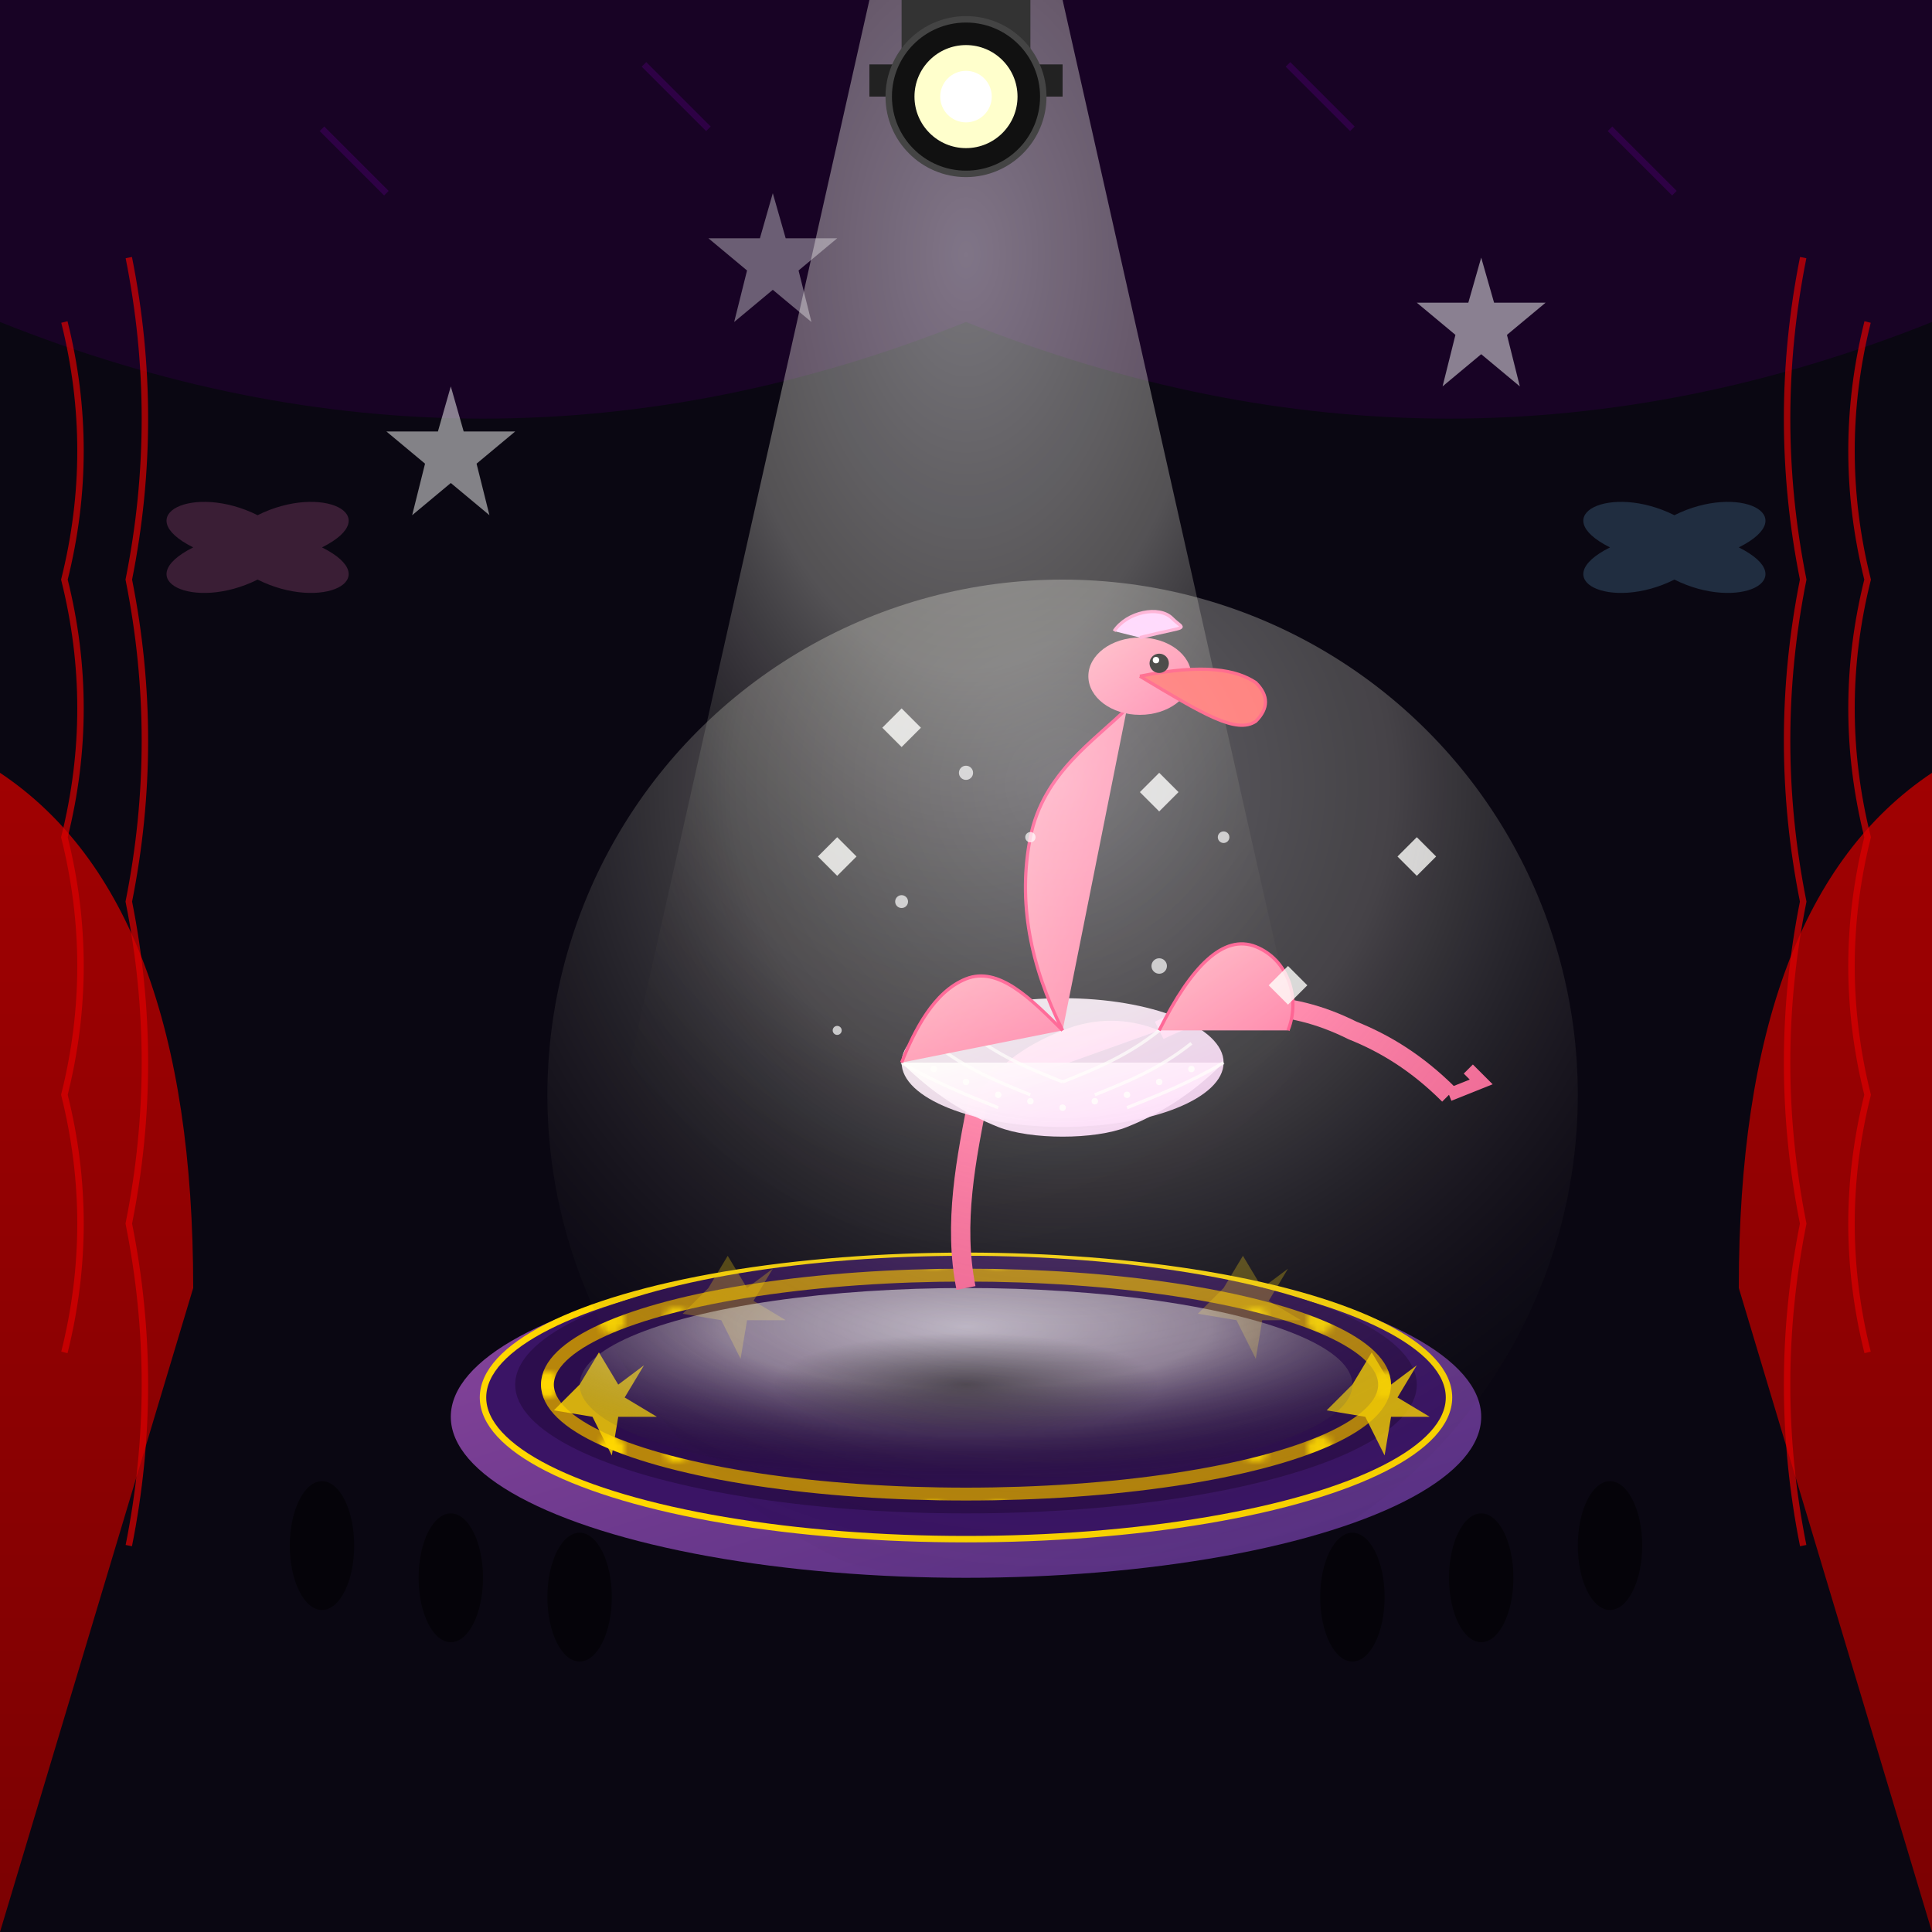 <svg xmlns="http://www.w3.org/2000/svg" viewBox="0 0 300 300">
  <defs>
    <radialGradient id="spotlight" cx="50%" cy="20%" r="80%" fx="50%" fy="20%">
      <stop offset="0%" stop-color="#FFFFFF" stop-opacity="0.9"/>
      <stop offset="40%" stop-color="#FFFFEE" stop-opacity="0.6"/>
      <stop offset="100%" stop-color="#000000" stop-opacity="0"/>
    </radialGradient>
    
    <linearGradient id="stageGradient" x1="0%" y1="0%" x2="100%" y2="100%">
      <stop offset="0%" stop-color="#8A459C"/>
      <stop offset="100%" stop-color="#512E80"/>
    </linearGradient>
    
    <pattern id="goldTrim" width="10" height="10" patternUnits="userSpaceOnUse">
      <rect width="10" height="10" fill="#B8860B"/>
      <circle cx="5" cy="5" r="2" fill="#FFD700"/>
    </pattern>
    
    <linearGradient id="flamingoPink" x1="0%" y1="0%" x2="100%" y2="100%">
      <stop offset="0%" stop-color="#FFAABB"/>
      <stop offset="100%" stop-color="#FF6699"/>
    </linearGradient>
    
    <linearGradient id="tutuGradient" x1="0%" y1="0%" x2="100%" y2="100%">
      <stop offset="0%" stop-color="#FFFFFF"/>
      <stop offset="100%" stop-color="#FFCCFF"/>
    </linearGradient>
    
    <radialGradient id="shadow" cx="50%" cy="50%" r="50%" fx="50%" fy="50%">
      <stop offset="0%" stop-color="#000000" stop-opacity="0.7"/>
      <stop offset="100%" stop-color="#000000" stop-opacity="0"/>
    </radialGradient>
    
    <linearGradient id="curtainGradient" x1="0%" y1="0%" x2="0%" y2="100%">
      <stop offset="0%" stop-color="#CC0000"/>
      <stop offset="100%" stop-color="#880000"/>
    </linearGradient>
    
    <filter id="starGlow" x="-50%" y="-50%" width="200%" height="200%">
      <feGaussianBlur stdDeviation="1" result="blur"/>
      <feComposite in="SourceGraphic" in2="blur" operator="over"/>
    </filter>
  </defs>
  
  <!-- Background - dark circus tent interior -->
  <rect width="300" height="300" fill="#0A0712"/>
  
  <!-- Distant ceiling of circus tent -->
  <path d="M0,0 L0,50 Q75,80 150,50 Q225,80 300,50 L300,0 Z" fill="#220033" opacity="0.6"/>
  
  <!-- Circus tent ceiling details -->
  <path d="M50,20 L60,30 M100,10 L110,20 M150,5 L160,15 M200,10 L210,20 M250,20 L260,30" 
        stroke="#440066" stroke-width="1" opacity="0.5"/>
  
  <!-- Curtains -->
  <path d="M0,0 L0,120 Q30,140 30,200 L0,300 L0,0 Z" fill="url(#curtainGradient)" opacity="0.9"/>
  <path d="M300,0 L300,120 Q270,140 270,200 L300,300 L300,0 Z" fill="url(#curtainGradient)" opacity="0.9"/>
  
  <!-- Curtain details - folds and highlights -->
  <path d="M10,50 Q15,70 10,90 Q15,110 10,130 Q15,150 10,170 Q15,190 10,210" fill="none" stroke="#DD0000" stroke-width="1" opacity="0.7"/>
  <path d="M20,40 Q25,65 20,90 Q25,115 20,140 Q25,165 20,190 Q25,215 20,240" fill="none" stroke="#DD0000" stroke-width="1" opacity="0.7"/>
  <path d="M290,50 Q285,70 290,90 Q285,110 290,130 Q285,150 290,170 Q285,190 290,210" fill="none" stroke="#DD0000" stroke-width="1" opacity="0.7"/>
  <path d="M280,40 Q275,65 280,90 Q275,115 280,140 Q275,165 280,190 Q275,215 280,240" fill="none" stroke="#DD0000" stroke-width="1" opacity="0.7"/>
  
  <!-- Spotlight beam -->
  <polygon points="135,0 165,0 210,200 90,200" fill="url(#spotlight)" opacity="0.5"/>
  
  <!-- Circular stage -->
  <ellipse cx="150" cy="220" rx="80" ry="25" fill="url(#stageGradient)"/>
  <ellipse cx="150" cy="217" rx="75" ry="22" fill="#3A1465" stroke="#FFD700" stroke-width="1"/>
  <ellipse cx="150" cy="215" rx="70" ry="20" fill="#2C0D4D"/>
  
  <!-- Stage decorative trim -->
  <ellipse cx="150" cy="215" rx="65" ry="17" fill="none" stroke="url(#goldTrim)" stroke-width="2"/>
  
  <!-- Star decorations around stage -->
  <g opacity="0.8">
    <path d="M90,215 L93,210 L96,215 L100,212 L97,217 L102,220 L96,220 L95,226 L92,220 L86,219 Z" fill="#FFD700" filter="url(#starGlow)"/>
    <path d="M210,215 L213,210 L216,215 L220,212 L217,217 L222,220 L216,220 L215,226 L212,220 L206,219 Z" fill="#FFD700" filter="url(#starGlow)"/>
    <path d="M110,200 L113,195 L116,200 L120,197 L117,202 L122,205 L116,205 L115,211 L112,205 L106,204 Z" fill="#FFD700" filter="url(#starGlow)" opacity="0.6"/>
    <path d="M190,200 L193,195 L196,200 L200,197 L197,202 L202,205 L196,205 L195,211 L192,205 L186,204 Z" fill="#FFD700" filter="url(#starGlow)" opacity="0.6"/>
  </g>
  
  <!-- Stage spotlight effect -->
  <ellipse cx="150" cy="215" rx="60" ry="15" fill="url(#spotlight)" opacity="0.8"/>
  
  <!-- Shadow on stage -->
  <ellipse cx="150" cy="215" rx="30" ry="8" fill="url(#shadow)" opacity="0.7"/>
  
  <!-- Tiny audience silhouettes in the background -->
  <g opacity="0.5">
    <ellipse cx="50" cy="240" rx="5" ry="10" fill="#000000"/>
    <ellipse cx="70" cy="245" rx="5" ry="10" fill="#000000"/>
    <ellipse cx="90" cy="248" rx="5" ry="10" fill="#000000"/>
    <ellipse cx="250" cy="240" rx="5" ry="10" fill="#000000"/>
    <ellipse cx="230" cy="245" rx="5" ry="10" fill="#000000"/>
    <ellipse cx="210" cy="248" rx="5" ry="10" fill="#000000"/>
  </g>
  
  <!-- Flamingo - performing a ballet arabesque -->
  
  <!-- Supporting leg -->
  <path d="M150,200 C148,190 150,180 152,170" stroke="#FF6699" stroke-width="3" fill="none"/>
  
  <!-- Foot of supporting leg -->
  <path d="M152,170 L156,168 L154,166" stroke="#FF6699" stroke-width="2" fill="none"/>
  
  <!-- Body -->
  <path d="M152,170 C155,165 160,162 165,160 C170,158 175,158 180,160" fill="url(#flamingoPink)"/>
  
  <!-- Extended leg in arabesque position -->
  <path d="M180,160 C190,155 200,155 210,160 C215,162 220,165 225,170" stroke="#FF6699" stroke-width="3" fill="none"/>
  <path d="M225,170 L230,168 L228,166" stroke="#FF6699" stroke-width="2" fill="none"/>
  
  <!-- Tutu - more detailed and flowing -->
  <ellipse cx="165" cy="165" rx="25" ry="10" fill="url(#tutuGradient)" opacity="0.9"/>
  <path d="M140,165 C145,170 150,173 155,175 C160,177 170,177 175,175 C180,173 185,170 190,165" fill="url(#tutuGradient)" opacity="0.95"/>
  
  <!-- Tutu details -->
  <path d="M140,165 C145,168 150,170 155,172" fill="none" stroke="#FFFFFF" stroke-width="0.5" opacity="0.7"/>
  <path d="M145,162 C150,166 155,168 160,170" fill="none" stroke="#FFFFFF" stroke-width="0.5" opacity="0.7"/>
  <path d="M150,160 C155,164 160,166 165,168" fill="none" stroke="#FFFFFF" stroke-width="0.5" opacity="0.7"/>
  <path d="M190,165 C185,168 180,170 175,172" fill="none" stroke="#FFFFFF" stroke-width="0.5" opacity="0.7"/>
  <path d="M185,162 C180,166 175,168 170,170" fill="none" stroke="#FFFFFF" stroke-width="0.5" opacity="0.7"/>
  <path d="M180,160 C175,164 170,166 165,168" fill="none" stroke="#FFFFFF" stroke-width="0.5" opacity="0.7"/>
  
  <!-- Tutu texture - small dots -->
  <g opacity="0.8">
    <circle cx="145" cy="166" r="0.5" fill="#FFFFFF"/>
    <circle cx="150" cy="168" r="0.5" fill="#FFFFFF"/>
    <circle cx="155" cy="170" r="0.5" fill="#FFFFFF"/>
    <circle cx="160" cy="171" r="0.5" fill="#FFFFFF"/>
    <circle cx="165" cy="172" r="0.5" fill="#FFFFFF"/>
    <circle cx="170" cy="171" r="0.5" fill="#FFFFFF"/>
    <circle cx="175" cy="170" r="0.5" fill="#FFFFFF"/>
    <circle cx="180" cy="168" r="0.5" fill="#FFFFFF"/>
    <circle cx="185" cy="166" r="0.5" fill="#FFFFFF"/>
  </g>
  
  <!-- Neck -->
  <path d="M165,160 C160,150 158,140 160,130 C162,120 170,115 175,110" fill="url(#flamingoPink)" stroke="#FF3377" stroke-width="0.5"/>
  
  <!-- Head -->
  <ellipse cx="177" cy="105" rx="8" ry="6" fill="url(#flamingoPink)"/>
  
  <!-- Beak -->
  <path d="M177,105 C187,103 192,104 195,106 C197,108 197,110 195,112 C192,114 187,111 177,105" fill="#FF5555" stroke="#FF3366" stroke-width="0.5"/>
  
  <!-- Eyes -->
  <circle cx="180" cy="103" r="1.5" fill="#000000"/>
  <circle cx="179.5" cy="102.5" r="0.5" fill="#FFFFFF"/>
  
  <!-- Crown/plume for ballet dancer -->
  <path d="M173,98 C175,95 180,94 182,96 C184,98 185,97 177,99" fill="#FFCCFF" stroke="#FF99CC" stroke-width="0.5"/>
  
  <!-- Wings/arms in graceful ballet position -->
  <path d="M165,160 C160,155 155,150 150,152 C145,154 142,160 140,165" fill="url(#flamingoPink)" stroke="#FF3377" stroke-width="0.5"/>
  <path d="M180,160 C185,150 190,145 195,147 C200,149 202,155 200,160" fill="url(#flamingoPink)" stroke="#FF3377" stroke-width="0.5"/>
  
  <!-- Small starbursts for magical effect around the flamingo -->
  <g opacity="0.8" filter="url(#starGlow)">
    <path d="M130,130 L133,133 L130,136 L127,133 Z" fill="#FFFFFF"/>
    <path d="M200,150 L203,153 L200,156 L197,153 Z" fill="#FFFFFF"/>
    <path d="M180,120 L183,123 L180,126 L177,123 Z" fill="#FFFFFF"/>
    <path d="M140,110 L143,113 L140,116 L137,113 Z" fill="#FFFFFF"/>
    <path d="M220,130 L223,133 L220,136 L217,133 Z" fill="#FFFFFF"/>
  </g>
  
  <!-- Spotlight circular glow on stage -->
  <circle cx="165" cy="170" r="80" fill="url(#spotlight)" opacity="0.4"/>
  
  <!-- Larger stars with glow -->
  <path d="M70,60 L72,67 L80,67 L74,72 L76,80 L70,75 L64,80 L66,72 L60,67 L68,67 Z" fill="#FFFFFF" opacity="0.7" filter="url(#starGlow)"/>
  <path d="M230,40 L232,47 L240,47 L234,52 L236,60 L230,55 L224,60 L226,52 L220,47 L228,47 Z" fill="#FFFFFF" opacity="0.7" filter="url(#starGlow)"/>
  <path d="M120,30 L122,37 L130,37 L124,42 L126,50 L120,45 L114,50 L116,42 L110,37 L118,37 Z" fill="#FFFFFF" opacity="0.6" filter="url(#starGlow)"/>
  
  <!-- Additional decorative elements -->
  <path d="M40,80 C50,75 60,80 50,85 C60,90 50,95 40,90 C30,95 20,90 30,85 C20,80 30,75 40,80" 
        fill="#AA5588" opacity="0.3"/>
  <path d="M260,80 C270,75 280,80 270,85 C280,90 270,95 260,90 C250,95 240,90 250,85 C240,80 250,75 260,80" 
        fill="#5588AA" opacity="0.3"/>
  
  <!-- Spotlight fixture -->
  <g transform="translate(150,0)">
    <rect x="-10" y="0" width="20" height="10" fill="#333333"/>
    <rect x="-15" y="10" width="30" height="5" fill="#222222"/>
    <circle cx="0" cy="15" r="12" fill="#111111" stroke="#444444" stroke-width="1"/>
    <circle cx="0" cy="15" r="8" fill="#FFFFCC"/>
    <circle cx="0" cy="15" r="4" fill="#FFFFFF"/>
  </g>
  
  <!-- Small flying sparkles for additional magic -->
  <g opacity="0.7">
    <circle cx="140" cy="140" r="1" fill="#FFFFFF"/>
    <circle cx="160" cy="130" r="0.8" fill="#FFFFFF"/>
    <circle cx="180" cy="150" r="1.2" fill="#FFFFFF"/>
    <circle cx="130" cy="160" r="0.7" fill="#FFFFFF"/>
    <circle cx="190" cy="130" r="0.9" fill="#FFFFFF"/>
    <circle cx="150" cy="120" r="1.1" fill="#FFFFFF"/>
  </g>
</svg>